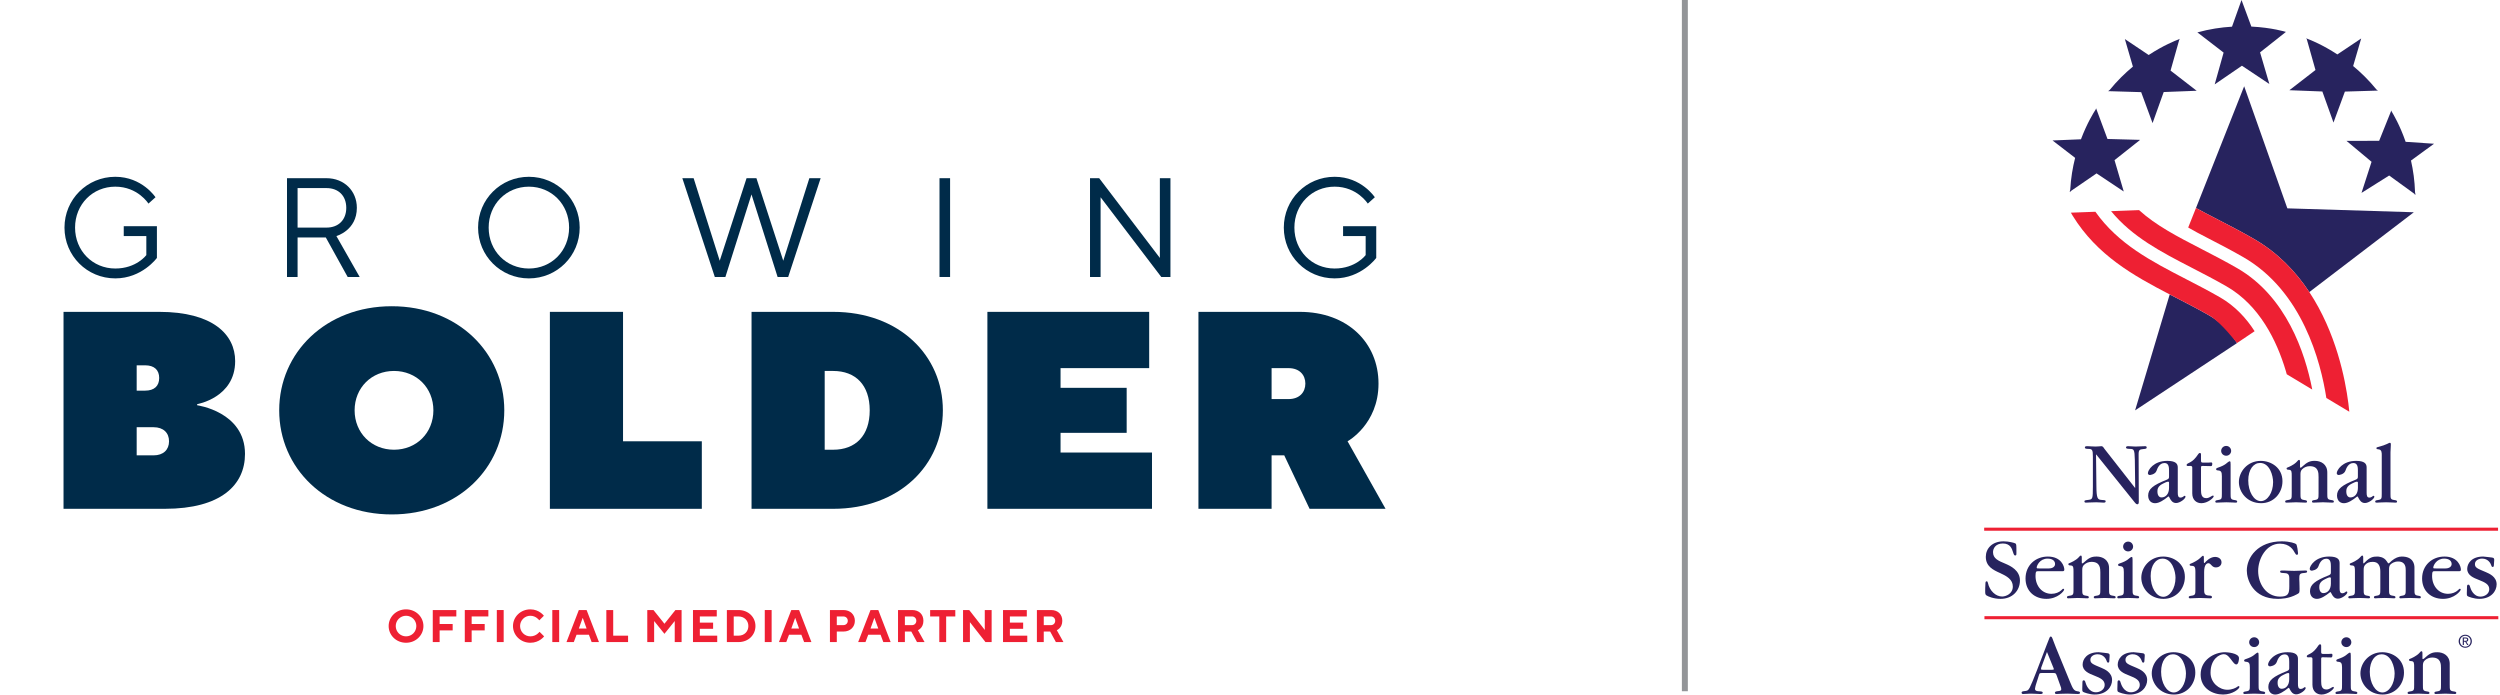 <?xml version="1.0" encoding="utf-8"?>
<!-- Generator: Adobe Illustrator 25.2.1, SVG Export Plug-In . SVG Version: 6.00 Build 0)  -->
<svg version="1.1" id="Layer_1" xmlns="http://www.w3.org/2000/svg" xmlns:xlink="http://www.w3.org/1999/xlink" x="0px" y="0px"
	 width="419.358px" height="116.503px" viewBox="0 0 419.358 116.503" enable-background="new 0 0 419.358 116.503"
	 xml:space="preserve">
<g>
	<g>
		<path fill="#002B49" d="M10.817,38.178c0-4.735,3.788-8.522,8.522-8.522c4.498,0,6.746,3.432,6.746,3.432l-1.184,1.065
			c0,0-1.775-2.841-5.563-2.841s-6.746,2.959-6.746,6.865s2.959,6.865,6.746,6.865c3.551,0,5.208-2.249,5.208-2.249v-3.196h-3.788
			v-1.657h5.563v5.326c0,0-2.485,3.432-6.983,3.432C14.604,46.699,10.817,42.912,10.817,38.178z"/>
		<path fill="#002B49" d="M48.142,29.892h6.628c2.959,0,5.089,2.13,5.089,4.971c0,3.788-3.432,4.734-3.432,4.734l3.906,6.865h-2.012
			l-3.669-6.628h-4.734v6.628h-1.776V29.892z M54.77,38.178c2.012,0,3.314-1.302,3.314-3.314c0-2.012-1.302-3.314-3.314-3.314
			h-4.853v6.628H54.77z"/>
		<path fill="#002B49" d="M80.195,38.178c0-4.735,3.788-8.522,8.522-8.522c4.734,0,8.522,3.788,8.522,8.522
			c0,4.734-3.788,8.522-8.522,8.522C83.982,46.699,80.195,42.912,80.195,38.178z M95.463,38.178c0-3.906-2.959-6.865-6.746-6.865
			s-6.746,2.959-6.746,6.865s2.959,6.865,6.746,6.865S95.463,42.083,95.463,38.178z"/>
		<path fill="#002B49" d="M114.457,29.892h1.894l4.379,13.848l4.498-13.848h1.657l4.498,13.848l4.379-13.848h1.894l-5.445,16.57
			h-1.775l-4.379-13.848l-4.379,13.848h-1.775L114.457,29.892z"/>
		<path fill="#002B49" d="M157.596,29.892h1.775v16.57h-1.775V29.892z"/>
		<path fill="#002B49" d="M182.841,29.892h1.539l10.179,13.375V29.892h1.775v16.57h-1.538l-10.179-13.375v13.375h-1.775V29.892z"/>
		<path fill="#002B49" d="M215.35,38.178c0-4.735,3.788-8.522,8.522-8.522c4.498,0,6.746,3.432,6.746,3.432l-1.183,1.065
			c0,0-1.775-2.841-5.563-2.841c-3.788,0-6.747,2.959-6.747,6.865s2.959,6.865,6.747,6.865c3.551,0,5.208-2.249,5.208-2.249v-3.196
			h-3.788v-1.657h5.563v5.326c0,0-2.485,3.432-6.983,3.432C219.138,46.699,215.35,42.912,215.35,38.178z"/>
	</g>
	<g>
		<path fill="#002B49" d="M10.656,52.312h16.047c8.967,0,12.743,3.776,12.743,8.259c0,6.136-6.372,7.221-6.372,7.221v0.189
			c0,0,8.023,1.085,8.023,8.165c0,5.192-4.012,9.203-13.451,9.203H10.656V52.312z M24.343,65.527c1.558,0,2.36-0.803,2.36-2.124
			c0-1.322-0.802-2.124-2.36-2.124h-1.416v4.248H24.343z M25.759,76.383c1.652,0,2.596-0.944,2.596-2.36
			c0-1.416-0.944-2.36-2.596-2.36h-2.832v4.72H25.759z"/>
		<path fill="#002B49" d="M46.834,68.831c0-9.675,7.788-17.463,18.879-17.463s18.878,7.788,18.878,17.463
			s-7.787,17.462-18.878,17.462S46.834,78.506,46.834,68.831z M72.698,68.831c0-3.776-2.832-6.607-6.607-6.607
			c-3.776,0-6.607,2.832-6.607,6.607c0,3.776,2.832,6.607,6.607,6.607C69.866,75.439,72.698,72.607,72.698,68.831z"/>
		<path fill="#002B49" d="M92.239,52.312h12.271v21.711h13.215V85.35H92.239V52.312z"/>
		<path fill="#002B49" d="M126.066,52.312h13.687c11.091,0,18.406,7.316,18.406,16.519c0,9.203-7.315,16.519-18.406,16.519h-13.687
			V52.312z M139.753,75.439c3.776,0,6.136-2.36,6.136-6.607s-2.36-6.607-6.136-6.607h-1.416v13.215H139.753z"/>
		<path fill="#002B49" d="M165.63,52.312h27.138v9.439H177.9v3.304h11.091v7.551H177.9v3.304h15.339v9.439h-27.61V52.312z"/>
		<path fill="#002B49" d="M201.03,52.312h16.99c8.024,0,13.216,5.192,13.216,12.035c0,6.843-5.192,9.675-5.192,9.675l6.372,11.327
			h-12.743l-4.248-8.967h-2.124v8.967H201.03V52.312z M216.133,66.943c1.887,0,2.832-1.18,2.832-2.596
			c0-1.416-0.944-2.596-2.832-2.596h-2.832v5.192H216.133z"/>
	</g>
</g>
<g>
	<path fill="#27235E" d="M378.067,40.07c-2.158-1.243-4.212-2.302-6.198-3.326c-1.277-0.659-2.443-1.266-3.508-1.848l8.083-20.429
		l7.243,20.482l21.22,0.656l-17.535,13.387C385.106,45.562,382.087,42.385,378.067,40.07z"/>
	<path fill="#27235E" d="M370.648,52.955c1.927,1.109,3.427,2.749,4.598,4.593l-17.099,11.289l5.808-19.447
		c0.366,0.19,0.733,0.379,1.099,0.568C366.889,50.905,368.788,51.884,370.648,52.955z"/>
	<path fill="#27235E" d="M383.452,5.349l-0.067-0.002l0.019-0.006c0,0-2.284-0.713-5.756-0.883L375.999,0l-1.594,4.475
		c-1.805,0.108-3.783,0.393-5.84,0.969l0.072,0.017l4.359,3.361l-1.496,5.332l4.567-3.128l4.605,3.071l-1.561-5.313L383.452,5.349z"
		/>
	<path fill="#27235E" d="M364.096,11.84l1.465-5.188l0.084-0.118c0,0-0.022,0.007-0.056,0.02l0.012-0.043l-0.122,0.083
		c-0.574,0.213-2.586,1.015-5.053,2.632L356.43,6.55l1.349,4.625c-1.308,1.081-2.646,2.38-3.897,3.92l-0.249,0.196l0.087,0.002
		c-0.01,0.013-0.02,0.024-0.03,0.037l0.087-0.035l5.388,0.162l1.912,5.197l1.867-5.213l5.53-0.214L364.096,11.84z"/>
	<path fill="#27235E" d="M358.992,23.461l-5.477-0.151l-1.875-5.054l-0.001-0.046c0,0-0.004,0.006-0.011,0.015l-0.02-0.055
		l-0.065,0.183c-0.329,0.5-1.454,2.301-2.474,5.011l-4.77,0.197l3.791,2.919c-0.408,1.608-0.716,3.401-0.82,5.334l-0.104,0.37
		l0.087-0.06c-0.002,0.038-0.005,0.076-0.006,0.115l0.119-0.192l4.318-2.962l4.561,3.038l-1.549-5.259L358.992,23.461z"/>
	<path fill="#27235E" d="M393.608,23.629l5.478-0.008l2.007-5.002l0.002-0.047c0,0,0.004,0.006,0.011,0.016l0.022-0.055l0.06,0.184
		c0.316,0.509,1.394,2.338,2.341,5.074l4.763,0.321l-3.866,2.818c0.366,1.617,0.626,3.418,0.681,5.354l0.094,0.373l-0.086-0.062
		c0,0.038,0.002,0.076,0.002,0.115l-0.113-0.195l-4.24-3.073l-4.639,2.917l1.687-5.217L393.608,23.629z"/>
	<path fill="#27235E" d="M388.407,11.744l-1.465-5.188l-0.084-0.117c0,0,0.022,0.007,0.056,0.02l-0.012-0.044l0.122,0.083
		c0.574,0.213,2.586,1.016,5.053,2.632l3.997-2.676l-1.35,4.625c1.309,1.082,2.646,2.381,3.897,3.921l0.249,0.196l-0.086,0.002
		c0.01,0.013,0.02,0.024,0.029,0.037l-0.086-0.035l-5.388,0.163l-1.912,5.197l-1.868-5.213l-5.53-0.214L388.407,11.744z"/>
	<path fill="#EE2033" d="M372.414,49.887c-1.931-1.111-3.867-2.109-5.738-3.075c-5.811-2.996-11.356-5.871-15.189-11.292
		l-4.112,0.154c0.098,0.167,0.192,0.338,0.292,0.5c4.096,6.651,10.212,10.068,16.289,13.216c0.366,0.19,0.733,0.379,1.099,0.568
		c1.836,0.947,3.734,1.926,5.594,2.997c1.927,1.109,4.642,4.667,4.595,4.588l2.952-1.984
		C376.815,53.394,374.914,51.327,372.414,49.887z"/>
	<path fill="#EE2033" d="M387.84,65.216c-1.183-6.017-4.319-15.487-12.57-20.237c-2.045-1.177-4.039-2.206-5.968-3.201
		c-4.095-2.112-7.669-3.967-10.489-6.533l-4.69,0.176c3.544,4.329,8.442,6.866,13.556,9.503c1.893,0.977,3.851,1.986,5.824,3.122
		c5.528,3.183,8.413,9.114,9.912,14.12c0.062,0.207,0.118,0.409,0.175,0.613l4.273,2.564C387.855,65.3,387.848,65.259,387.84,65.216
		z"/>
	<path fill="#EE2033" d="M394.056,68.838c-0.035-0.351-0.079-0.75-0.136-1.201c-0.519-4.061-2.058-11.85-6.547-18.645
		c-2.266-3.431-5.285-6.608-9.306-8.923c-2.158-1.243-4.212-2.302-6.198-3.326c-1.277-0.659-2.443-1.266-3.508-1.848
		c-0.006-0.003-0.01-0.006-0.015-0.009l-0.006,0.053l-1.285,3.226c0.885,0.526,2,1.109,3.192,1.724
		c1.951,1.006,3.967,2.046,6.055,3.248c9.908,5.705,12.985,17.532,13.928,23.624l3.848,2.302L394.056,68.838z"/>
	<path fill="#27235E" d="M358.165,81.809l-0.061-4.652c-0.03-1.828-0.196-1.828-0.8-1.858c-0.453-0.015-0.68-0.029-0.68-0.241
		c0-0.212,0.272-0.212,0.378-0.212c0.166,0,1.012,0.061,1.208,0.061c0.227,0,1.36-0.061,1.616-0.061c0.075,0,0.271,0,0.271,0.227
		c0,0.181-0.151,0.226-0.589,0.256c-0.558,0.061-0.785,0.091-0.77,0.921l0.03,7.899c0,0.151,0,0.438-0.227,0.438
		c-0.121,0-0.226-0.015-0.483-0.347l-6.434-8.004l-0.03,0.03l0.06,5.195c0.015,2.19,0.197,2.341,0.876,2.402
		c0.605,0.045,0.68,0.045,0.68,0.242c0,0.211-0.242,0.211-0.362,0.211c-0.181,0-0.755-0.06-1.224-0.06c-0.77,0-1.45,0.06-1.722,0.06
		c-0.046,0-0.257,0-0.257-0.196c0-0.181,0.061-0.197,0.695-0.272c0.665-0.09,0.725-0.151,0.725-2.205v-5.029
		c0-1.163-0.106-1.315-0.786-1.315c-0.317-0.015-0.558-0.015-0.558-0.241c0-0.197,0.196-0.212,0.468-0.212
		c0.166,0,0.846,0.061,1.329,0.061c0.422,0,0.785-0.061,0.981-0.061c0.272,0,0.408,0.317,0.513,0.453l5.12,6.54L358.165,81.809z"/>
	<path fill="#27235E" d="M363.841,78.924c0-0.529-0.045-1.254-0.755-1.254c-0.877,0-1.209,0.921-1.329,1.269
		c-0.242,0.68-1.118,0.74-1.133,0.74c-0.166,0-0.332-0.105-0.332-0.301c0-0.514,0.951-2.07,3.247-2.07
		c1.42,0,1.767,0.483,1.767,1.102v4.214c0,0.468,0.045,0.846,0.468,0.846c0.166,0,0.317-0.061,0.438-0.151
		c0.166-0.136,0.181-0.151,0.257-0.151c0.09,0,0.136,0.091,0.136,0.136c0,0.363-0.922,1.073-1.586,1.073
		c-0.589,0-0.876-0.454-1.057-0.816c-0.136-0.286-0.166-0.286-0.211-0.286c-0.03,0-0.106,0.06-0.106,0.06
		c-0.634,0.513-1.45,1.072-2.129,1.072c-1.103,0-1.178-1.042-1.178-1.269c0-1.102,0.801-1.751,3.126-2.673
		c0.363-0.151,0.377-0.272,0.377-0.544V78.924z M363.841,80.963c0-0.152-0.09-0.166-0.166-0.166c-0.212,0-0.589,0.197-0.831,0.318
		c-0.951,0.453-0.951,1.027-0.951,1.329c0,0.725,0.347,0.997,0.68,0.997c0.679,0,1.268-0.544,1.268-1.601V80.963z"/>
	<path fill="#27235E" d="M369.204,82.186c0,0.68,0.09,1.374,0.876,1.374c0.226,0,0.438-0.045,0.966-0.377
		c0.046-0.03,0.121-0.06,0.166-0.06c0.076,0,0.121,0.075,0.121,0.136c0,0.226-0.967,1.148-2.069,1.148
		c-0.786,0-1.526-0.514-1.526-1.646v-4.334c0-0.197-0.121-0.286-0.347-0.272c-0.121,0-0.227,0.015-0.347,0.015
		c-0.076,0-0.257,0-0.257-0.166c0-0.151,0.166-0.242,0.227-0.272l0.407-0.211c0.363-0.181,0.831-0.589,1.329-1.359
		c0.061-0.075,0.151-0.181,0.257-0.181c0.045,0,0.197,0,0.197,0.242v1.028c0,0.287,0.06,0.347,0.377,0.347h0.861
		c0.211,0,0.317-0.03,0.453-0.03c0.121,0,0.227,0.03,0.197,0.302c-0.031,0.272-0.076,0.317-0.272,0.317
		c-0.257,0-0.605-0.03-1.329-0.03c-0.257,0-0.286,0.03-0.286,0.347V82.186z"/>
	<path fill="#27235E" d="M372.705,79.921c0-0.77-0.136-0.981-0.68-1.012c-0.045,0-0.287-0.015-0.287-0.197
		c0-0.105,0.06-0.181,0.241-0.241c0.725-0.242,1.072-0.438,1.329-0.619c0.106-0.076,0.574-0.483,0.695-0.483
		c0.166,0,0.166,0.196,0.166,0.528v4.879c0,0.83,0,1.012,0.649,1.102c0.377,0.045,0.453,0.121,0.453,0.256
		c0,0.181-0.151,0.181-0.257,0.181c-0.227,0-0.877-0.06-1.571-0.06c-0.634,0-1.329,0.06-1.586,0.06c-0.106,0-0.256,0-0.256-0.196
		c0-0.136,0.12-0.197,0.453-0.242c0.649-0.09,0.649-0.257,0.649-1.087V79.921z M373.43,76.447c-0.483,0-0.845-0.378-0.845-0.816
		c0-0.423,0.347-0.831,0.845-0.831c0.469,0,0.831,0.377,0.831,0.846C374.26,76.039,373.928,76.447,373.43,76.447z"/>
	<path fill="#27235E" d="M379.289,84.406c-2.341,0-3.73-1.843-3.73-3.549c0-1.722,1.419-3.549,3.67-3.549
		c1.722,0,3.639,1.133,3.639,3.413C382.868,82.73,381.388,84.406,379.289,84.406z M379.244,84.059c1.102,0,2.054-1.404,2.054-3.186
		c0-1.042-0.544-3.217-2.189-3.217c-1.088,0-1.979,1.087-1.979,2.93C377.129,82.458,378.051,84.059,379.244,84.059z"/>
	<path fill="#27235E" d="M388.923,80.041c0-0.709,0-1.843-1.48-1.843c-0.453,0-0.921,0.166-1.269,0.513
		c-0.226,0.227-0.286,0.484-0.286,0.846v3.202c0,0.846,0,1.027,0.649,1.118c0.377,0.045,0.453,0.121,0.453,0.256
		c0,0.181-0.151,0.181-0.257,0.181c-0.227,0-1.299-0.06-1.586-0.06c-0.227,0-1.313,0.06-1.555,0.06c-0.121,0-0.272,0-0.272-0.196
		c0-0.136,0.12-0.197,0.453-0.242c0.649-0.09,0.649-0.257,0.649-1.102v-2.9c0-0.709,0-1.042-0.453-1.072
		c-0.242-0.016-0.408-0.016-0.408-0.212c0-0.091,0.046-0.151,0.212-0.196c0.106-0.03,1.072-0.438,1.54-0.982
		c0.106-0.121,0.227-0.271,0.333-0.271c0.136,0,0.166,0.135,0.166,0.271v0.74c0,0.257,0,0.302,0.061,0.302
		c0.09,0,0.166-0.046,0.211-0.091c0.922-0.86,1.374-1.057,2.22-1.057c0.996,0,2.084,0.544,2.084,1.948v3.504
		c0,0.846,0,1.027,0.65,1.118c0.377,0.045,0.453,0.121,0.453,0.256c0,0.181-0.151,0.181-0.256,0.181c-0.227,0-1.329-0.06-1.571-0.06
		c-0.226,0-1.329,0.06-1.585,0.06c-0.106,0-0.257,0-0.257-0.196c0-0.136,0.106-0.197,0.453-0.242
		c0.649-0.09,0.649-0.257,0.649-1.102V80.041z"/>
	<path fill="#27235E" d="M395.522,78.924c0-0.529-0.045-1.254-0.756-1.254c-0.875,0-1.208,0.921-1.329,1.269
		c-0.241,0.68-1.118,0.74-1.133,0.74c-0.166,0-0.332-0.105-0.332-0.301c0-0.514,0.952-2.07,3.247-2.07
		c1.42,0,1.767,0.483,1.767,1.102v4.214c0,0.468,0.046,0.846,0.468,0.846c0.166,0,0.317-0.061,0.437-0.151
		c0.166-0.136,0.181-0.151,0.257-0.151c0.09,0,0.136,0.091,0.136,0.136c0,0.363-0.922,1.073-1.585,1.073
		c-0.59,0-0.877-0.454-1.058-0.816c-0.136-0.286-0.166-0.286-0.211-0.286c-0.03,0-0.106,0.06-0.106,0.06
		c-0.634,0.513-1.45,1.072-2.129,1.072c-1.103,0-1.179-1.042-1.179-1.269c0-1.102,0.801-1.751,3.127-2.673
		c0.362-0.151,0.377-0.272,0.377-0.544V78.924z M395.522,80.963c0-0.152-0.091-0.166-0.166-0.166c-0.211,0-0.59,0.197-0.831,0.318
		c-0.951,0.453-0.951,1.027-0.951,1.329c0,0.725,0.348,0.997,0.68,0.997c0.679,0,1.269-0.544,1.269-1.601V80.963z"/>
	<path fill="#27235E" d="M399.525,76.387c0-0.453,0-0.966-0.544-1.012c-0.271-0.03-0.347-0.03-0.347-0.197
		c0-0.136,0.045-0.151,0.483-0.256c0.392-0.091,1.027-0.317,1.299-0.453c0.362-0.181,0.393-0.196,0.468-0.196
		c0.166,0,0.166,0.166,0.166,0.317c0,0.197-0.061,1.133-0.061,1.299v6.887c0,0.846,0,1.012,0.649,1.102
		c0.378,0.045,0.453,0.121,0.453,0.256c0,0.181-0.151,0.181-0.256,0.181c-0.408,0-0.71-0.06-1.586-0.06
		c-0.997,0-1.179,0.06-1.496,0.06c-0.181,0-0.332,0-0.332-0.196c0-0.136,0.121-0.197,0.453-0.242
		c0.649-0.09,0.649-0.257,0.649-1.087V76.387z"/>
	<path fill="#27235E" d="M335.585,100.455c-1.178,0-2.13-0.409-2.402-0.604c-0.166-0.121-0.181-0.333-0.181-0.71
		c0-0.061,0-0.816,0.046-1.36c0-0.06,0.015-0.271,0.196-0.271c0.136,0,0.182,0.121,0.211,0.257c0.287,1.344,1.314,2.296,2.386,2.296
		c0.635,0,1.797-0.453,1.797-1.677c0-1.178-1.027-1.752-2.114-2.25c-1.223-0.544-2.417-1.133-2.417-2.734
		c0-1.389,1.057-2.597,2.975-2.597c0.876,0,1.767,0.241,1.979,0.347c0.181,0.106,0.181,0.242,0.181,1.571
		c0,0.332,0,0.453-0.211,0.453c-0.151,0-0.211-0.091-0.362-0.559c-0.181-0.589-0.453-1.45-1.706-1.45
		c-1.239,0-1.646,0.861-1.646,1.45c0,1.072,0.875,1.45,2.084,1.948c0.846,0.362,2.432,1.102,2.432,2.81
		C338.832,99.05,337.594,100.455,335.585,100.455z"/>
	<path fill="#27235E" d="M341.838,95.819c-0.257,0-0.393,0.014-0.393,0.8c0,1.692,1.118,2.99,2.673,2.99
		c0.68,0,1.299-0.256,1.661-0.604c0.227-0.227,0.242-0.242,0.333-0.242c0.105,0,0.136,0.091,0.136,0.136
		c0,0.227-1.057,1.556-2.975,1.556c-1.994,0-3.504-1.314-3.504-3.414c0-2.235,1.692-3.684,3.745-3.684
		c2.28,0,2.764,1.676,2.764,2.19c0,0.272-0.166,0.272-0.408,0.272H341.838z M343.696,95.35c0.649,0,1.027-0.332,1.027-0.724
		c0-0.891-1.027-0.921-1.253-0.921c-1.359,0-1.828,1.239-1.828,1.48c0,0.166,0.061,0.166,0.408,0.166H343.696z"/>
	<path fill="#27235E" d="M352.319,96.09c0-0.71,0-1.843-1.48-1.843c-0.453,0-0.922,0.166-1.269,0.514
		c-0.227,0.226-0.287,0.483-0.287,0.846v3.202c0,0.846,0,1.027,0.649,1.118c0.378,0.046,0.453,0.12,0.453,0.257
		c0,0.181-0.151,0.181-0.257,0.181c-0.226,0-1.299-0.06-1.585-0.06c-0.227,0-1.314,0.06-1.556,0.06c-0.121,0-0.272,0-0.272-0.196
		c0-0.136,0.121-0.196,0.453-0.242c0.649-0.091,0.649-0.257,0.649-1.102v-2.9c0-0.71,0-1.043-0.453-1.072
		c-0.242-0.015-0.408-0.015-0.408-0.212c0-0.09,0.045-0.151,0.211-0.196c0.106-0.03,1.073-0.438,1.541-0.981
		c0.106-0.121,0.227-0.272,0.333-0.272c0.136,0,0.166,0.136,0.166,0.272v0.74c0,0.257,0,0.302,0.061,0.302
		c0.09,0,0.166-0.045,0.211-0.091c0.922-0.86,1.374-1.057,2.22-1.057c0.997,0,2.084,0.543,2.084,1.948v3.504
		c0,0.846,0,1.027,0.649,1.118c0.377,0.046,0.453,0.12,0.453,0.257c0,0.181-0.152,0.181-0.257,0.181c-0.227,0-1.329-0.06-1.57-0.06
		c-0.227,0-1.329,0.06-1.586,0.06c-0.106,0-0.257,0-0.257-0.196c0-0.136,0.106-0.196,0.453-0.242c0.65-0.091,0.65-0.257,0.65-1.102
		V96.09z"/>
	<path fill="#27235E" d="M356.26,95.969c0-0.77-0.136-0.982-0.68-1.012c-0.046,0-0.287-0.015-0.287-0.196
		c0-0.106,0.06-0.182,0.242-0.242c0.725-0.242,1.072-0.438,1.329-0.62c0.106-0.075,0.574-0.483,0.695-0.483
		c0.166,0,0.166,0.196,0.166,0.528v4.878c0,0.83,0,1.012,0.65,1.102c0.377,0.046,0.453,0.12,0.453,0.257
		c0,0.181-0.151,0.181-0.257,0.181c-0.227,0-0.876-0.06-1.571-0.06c-0.635,0-1.329,0.06-1.586,0.06c-0.105,0-0.257,0-0.257-0.196
		c0-0.136,0.121-0.196,0.453-0.242c0.649-0.091,0.649-0.257,0.649-1.088V95.969z M356.984,92.496c-0.483,0-0.846-0.377-0.846-0.816
		c0-0.422,0.347-0.83,0.846-0.83c0.468,0,0.83,0.377,0.83,0.846C357.815,92.088,357.483,92.496,356.984,92.496z"/>
	<path fill="#27235E" d="M362.919,100.455c-2.341,0-3.73-1.842-3.73-3.549c0-1.722,1.42-3.549,3.67-3.549
		c1.722,0,3.64,1.133,3.64,3.414C366.498,98.778,365.018,100.455,362.919,100.455z M362.874,100.108
		c1.102,0,2.054-1.405,2.054-3.187c0-1.042-0.544-3.217-2.19-3.217c-1.088,0-1.979,1.087-1.979,2.93
		C360.759,98.507,361.68,100.108,362.874,100.108z"/>
	<path fill="#27235E" d="M369.684,94.233c0,0.091,0,0.211,0.091,0.211c0.045,0,0.121-0.09,0.136-0.12
		c0.03-0.046,0.77-0.906,1.646-0.906c0.543,0,1.087,0.302,1.087,0.906c0,0.619-0.544,0.86-0.921,0.86
		c-0.332,0-0.543-0.121-0.785-0.392c-0.257-0.287-0.378-0.317-0.469-0.317c-0.302,0-0.74,0.226-0.74,1.48v2.87
		c0,0.619,0,1.027,0.77,1.072c0.333,0.015,0.544,0.03,0.544,0.257c0,0.211-0.196,0.211-0.317,0.211c-0.257,0-1.48-0.06-1.752-0.06
		c-0.227,0-1.329,0.06-1.571,0.06c-0.106,0-0.257,0-0.257-0.196c0-0.136,0.105-0.196,0.453-0.242
		c0.665-0.091,0.665-0.257,0.665-1.102v-2.915c0-0.951-0.197-0.981-0.771-1.011c-0.046,0-0.196,0-0.196-0.166
		c0-0.106,0.061-0.166,0.242-0.211c0.348-0.121,1.209-0.59,1.526-0.922c0.03-0.03,0.378-0.377,0.453-0.377
		c0.151,0,0.166,0.121,0.166,0.256V94.233z"/>
	<path fill="#27235E" d="M384.015,97.027c0-0.756-0.287-0.891-0.951-0.906c-0.468-0.015-0.589-0.075-0.589-0.226
		c0-0.197,0.076-0.197,0.68-0.197c0.256,0,0.681,0.061,1.691,0.061c0.242,0,1.691-0.061,1.918-0.061c0.061,0,0.242,0,0.242,0.181
		c0,0.166-0.151,0.212-0.559,0.242c-0.725,0.045-0.756,0.287-0.756,0.937v0.151c0,0.151,0.045,0.665,0.045,1.525
		c0,0.68,0,0.725-0.438,0.952c-1.375,0.77-2.809,0.77-3.202,0.77c-4.228,0-5.21-3.278-5.21-4.742c0-2.22,1.857-4.908,5.875-4.908
		c1.404,0,2.296,0.362,2.401,0.468c0.182,0.182,0.317,1.39,0.317,1.525c0,0.197-0.09,0.273-0.181,0.273
		c-0.136,0-0.256-0.136-0.362-0.348c-0.242-0.453-0.831-1.526-2.492-1.526c-2.326,0-3.655,2.537-3.655,4.576
		c0,2.205,1.39,4.305,3.655,4.305c1.39,0,1.57-0.484,1.57-1.737V97.027z"/>
	<path fill="#27235E" d="M390.99,94.972c0-0.529-0.045-1.253-0.755-1.253c-0.876,0-1.209,0.921-1.329,1.268
		c-0.242,0.679-1.117,0.74-1.133,0.74c-0.166,0-0.333-0.106-0.333-0.302c0-0.514,0.952-2.069,3.247-2.069
		c1.42,0,1.766,0.484,1.766,1.102v4.213c0,0.469,0.046,0.846,0.469,0.846c0.166,0,0.317-0.06,0.438-0.151
		c0.166-0.136,0.181-0.151,0.257-0.151c0.09,0,0.135,0.09,0.135,0.136c0,0.362-0.921,1.072-1.585,1.072
		c-0.589,0-0.876-0.453-1.057-0.816c-0.136-0.286-0.166-0.286-0.211-0.286c-0.03,0-0.106,0.06-0.106,0.06
		c-0.634,0.513-1.45,1.072-2.129,1.072c-1.103,0-1.178-1.042-1.178-1.269c0-1.102,0.801-1.752,3.127-2.674
		c0.362-0.151,0.377-0.271,0.377-0.543V94.972z M390.99,97.011c0-0.151-0.09-0.166-0.166-0.166c-0.212,0-0.589,0.196-0.831,0.318
		c-0.951,0.453-0.951,1.027-0.951,1.329c0,0.725,0.347,0.997,0.679,0.997c0.68,0,1.268-0.544,1.268-1.601V97.011z"/>
	<path fill="#27235E" d="M403.542,95.652c0-0.438,0-1.465-1.269-1.465c-0.679,0-1.117,0.332-1.299,0.513
		c-0.211,0.226-0.226,0.544-0.226,0.861v3.247c0,0.846,0,1.027,0.62,1.118c0.377,0.046,0.453,0.12,0.453,0.257
		c0,0.181-0.151,0.181-0.257,0.181c-0.242,0-0.725-0.06-1.541-0.06c-0.831,0-1.314,0.06-1.556,0.06c-0.12,0-0.257,0-0.257-0.196
		c0-0.136,0.106-0.196,0.453-0.242c0.619-0.091,0.619-0.257,0.619-1.118v-2.945c0-0.77-0.211-1.616-1.253-1.616
		c-0.679,0-1.012,0.197-1.299,0.514c-0.196,0.211-0.242,0.483-0.242,0.846v3.202c0,0.846,0,1.027,0.619,1.118
		c0.377,0.046,0.453,0.12,0.453,0.257c0,0.181-0.151,0.181-0.287,0.181c-0.197,0-0.755-0.06-1.525-0.06
		c-0.696,0-1.315,0.06-1.556,0.06c-0.121,0-0.287,0-0.287-0.196c0-0.136,0.136-0.196,0.468-0.242c0.65-0.091,0.65-0.257,0.65-1.102
		v-2.9c0-0.71,0-1.043-0.453-1.072c-0.242-0.015-0.422-0.015-0.422-0.212c0-0.09,0.06-0.151,0.226-0.196
		c0.106-0.03,1.072-0.438,1.541-0.981c0.105-0.121,0.227-0.272,0.333-0.272c0.135,0,0.166,0.136,0.166,0.272v0.74
		c0,0.257,0,0.302,0.06,0.302c0.046,0,0.121-0.076,0.212-0.166c0.846-0.891,1.389-0.982,2.069-0.982
		c0.181,0,1.117,0.015,1.601,0.785c0.211,0.332,0.242,0.362,0.302,0.362c0.106,0,0.453-0.377,0.528-0.438
		c0.604-0.498,1.164-0.71,1.692-0.71c1.963,0,2.129,1.344,2.129,1.842v3.61c0,0.846,0,1.027,0.62,1.118
		c0.377,0.046,0.453,0.12,0.453,0.257c0,0.181-0.151,0.181-0.257,0.181c-0.227,0-0.755-0.06-1.541-0.06
		c-0.86,0-1.314,0.06-1.555,0.06c-0.106,0-0.257,0-0.257-0.196c0-0.136,0.121-0.196,0.453-0.242c0.62-0.091,0.62-0.257,0.62-1.118
		V95.652z"/>
	<path fill="#27235E" d="M408.36,95.819c-0.257,0-0.393,0.014-0.393,0.8c0,1.692,1.118,2.99,2.673,2.99
		c0.68,0,1.3-0.256,1.661-0.604c0.227-0.227,0.242-0.242,0.332-0.242c0.105,0,0.136,0.091,0.136,0.136
		c0,0.227-1.057,1.556-2.975,1.556c-1.994,0-3.503-1.314-3.503-3.414c0-2.235,1.69-3.684,3.746-3.684c2.28,0,2.763,1.676,2.763,2.19
		c0,0.272-0.166,0.272-0.408,0.272H408.36z M410.218,95.35c0.649,0,1.027-0.332,1.027-0.724c0-0.891-1.027-0.921-1.253-0.921
		c-1.359,0-1.828,1.239-1.828,1.48c0,0.166,0.061,0.166,0.408,0.166H410.218z"/>
	<path fill="#27235E" d="M413.827,98.34c0-0.045,0.015-0.272,0.211-0.272c0.166,0,0.242,0.136,0.317,0.423
		c0.075,0.272,0.514,1.586,1.737,1.586c0.679,0,1.465-0.453,1.465-1.239c0-0.8-0.695-1.147-1.737-1.556
		c-0.891-0.347-1.963-0.77-1.963-1.857c0-0.861,0.68-2.069,2.688-2.069c0.226,0,1.344,0.166,1.464,0.166
		c0.378,0.045,0.378,0.211,0.378,0.453l-0.061,0.89c0,0.06-0.03,0.242-0.182,0.242c-0.105,0-0.181-0.03-0.271-0.318
		c-0.091-0.287-0.499-1.087-1.511-1.087c-0.649,0-1.209,0.362-1.209,0.907c0,0.603,0.333,0.739,1.858,1.374
		c0.513,0.227,1.782,0.74,1.782,2.039c0,1.133-0.921,2.432-2.915,2.432c-0.906,0-1.842-0.378-1.902-0.423
		c-0.182-0.091-0.182-0.211-0.182-0.574L413.827,98.34z"/>
	<path fill="#27235E" d="M342.58,112.894c-0.453,0-0.453,0-0.574,0.393l-0.514,1.616c0,0.045-0.136,0.453-0.136,0.634
		c0,0.378,0.377,0.408,0.725,0.423c0.393,0.016,0.574,0.061,0.574,0.242c0,0.211-0.181,0.211-0.529,0.211
		c-0.151,0-1.042-0.061-1.481-0.061c-0.166,0-1.057,0.061-1.253,0.061c-0.091,0-0.287,0-0.287-0.227
		c0-0.196,0.211-0.226,0.453-0.257c0.498-0.045,0.634-0.06,0.921-0.589c0.483-0.937,1.812-4.47,2.809-7.083
		c0.558-1.465,0.558-1.48,0.709-1.48c0.166,0,0.212,0.105,0.438,0.725c0.151,0.423,0.317,0.846,0.438,1.133l2.356,5.739
		c0.483,1.163,0.634,1.495,1.254,1.586c0.256,0.03,0.423,0.061,0.423,0.257c0,0.196-0.257,0.196-0.347,0.196
		c-0.257,0-1.51-0.061-1.767-0.061c-0.922,0-1.706,0.061-1.752,0.061c-0.151,0-0.348,0-0.348-0.211c0-0.197,0.242-0.242,0.544-0.272
		c0.393-0.03,0.529-0.106,0.529-0.332c0-0.151-0.075-0.378-0.106-0.438l-0.649-1.813c-0.166-0.453-0.212-0.453-0.619-0.453H342.58z
		 M344.165,112.35c0.348,0,0.348-0.061,0.348-0.106c0-0.075-0.046-0.196-0.09-0.286l-1.057-2.598l-0.937,2.552
		c-0.015,0.03-0.06,0.181-0.06,0.287c0,0.151,0.09,0.151,0.362,0.151H344.165z"/>
	<path fill="#27235E" d="M349.316,114.389c0-0.046,0.015-0.273,0.212-0.273c0.166,0,0.242,0.136,0.317,0.423
		c0.076,0.272,0.514,1.586,1.737,1.586c0.68,0,1.465-0.453,1.465-1.238c0-0.801-0.694-1.148-1.737-1.556
		c-0.891-0.348-1.963-0.77-1.963-1.858c0-0.86,0.68-2.069,2.688-2.069c0.227,0,1.344,0.166,1.465,0.166
		c0.378,0.046,0.378,0.212,0.378,0.453l-0.06,0.89c0,0.061-0.03,0.242-0.181,0.242c-0.106,0-0.181-0.03-0.272-0.317
		c-0.09-0.287-0.498-1.087-1.51-1.087c-0.649,0-1.208,0.362-1.208,0.906c0,0.604,0.332,0.74,1.857,1.374
		c0.514,0.226,1.782,0.74,1.782,2.039c0,1.133-0.922,2.432-2.915,2.432c-0.906,0-1.842-0.377-1.903-0.423
		c-0.181-0.091-0.181-0.211-0.181-0.574L349.316,114.389z"/>
	<path fill="#27235E" d="M355.204,114.389c0-0.046,0.015-0.273,0.211-0.273c0.166,0,0.242,0.136,0.317,0.423
		c0.076,0.272,0.514,1.586,1.737,1.586c0.679,0,1.465-0.453,1.465-1.238c0-0.801-0.695-1.148-1.737-1.556
		c-0.891-0.348-1.964-0.77-1.964-1.858c0-0.86,0.68-2.069,2.689-2.069c0.226,0,1.344,0.166,1.465,0.166
		c0.378,0.046,0.378,0.212,0.378,0.453l-0.061,0.89c0,0.061-0.03,0.242-0.182,0.242c-0.105,0-0.181-0.03-0.272-0.317
		c-0.091-0.287-0.498-1.087-1.51-1.087c-0.649,0-1.209,0.362-1.209,0.906c0,0.604,0.333,0.74,1.858,1.374
		c0.513,0.226,1.782,0.74,1.782,2.039c0,1.133-0.922,2.432-2.915,2.432c-0.907,0-1.843-0.377-1.903-0.423
		c-0.182-0.091-0.182-0.211-0.182-0.574L355.204,114.389z"/>
	<path fill="#27235E" d="M364.671,116.503c-2.341,0-3.73-1.843-3.73-3.549c0-1.722,1.419-3.549,3.669-3.549
		c1.722,0,3.64,1.133,3.64,3.413C368.25,114.827,366.77,116.503,364.671,116.503z M364.626,116.156c1.103,0,2.054-1.404,2.054-3.187
		c0-1.042-0.543-3.217-2.19-3.217c-1.087,0-1.979,1.087-1.979,2.93C362.511,114.555,363.432,116.156,364.626,116.156z"/>
	<path fill="#27235E" d="M373.642,115.703c0.74,0,1.42-0.302,1.706-0.543c0.03-0.016,0.106-0.076,0.166-0.076
		c0.06,0,0.136,0.06,0.136,0.151c0,0.302-1.133,1.268-2.749,1.268c-1.721,0-3.76-1.012-3.76-3.353c0-2.432,2.236-3.745,4.108-3.745
		c0.242,0,2.326,0.121,2.326,0.997c0,0.212-0.075,1.057-0.453,1.057c-0.257,0-0.438-0.242-0.937-0.907
		c-0.468-0.619-0.755-0.815-1.178-0.815c-0.665,0-2.205,0.756-2.205,3.111C370.802,114.495,372.222,115.703,373.642,115.703z"/>
	<path fill="#27235E" d="M377.401,112.018c0-0.77-0.136-0.982-0.679-1.012c-0.045,0-0.287-0.015-0.287-0.196
		c0-0.106,0.06-0.181,0.242-0.242c0.725-0.242,1.072-0.438,1.329-0.62c0.105-0.075,0.574-0.483,0.694-0.483
		c0.166,0,0.166,0.197,0.166,0.529v4.879c0,0.83,0,1.012,0.649,1.103c0.377,0.045,0.453,0.12,0.453,0.256
		c0,0.181-0.151,0.181-0.257,0.181c-0.227,0-0.876-0.061-1.571-0.061c-0.634,0-1.329,0.061-1.586,0.061
		c-0.106,0-0.257,0-0.257-0.196c0-0.136,0.121-0.197,0.453-0.242c0.649-0.091,0.649-0.257,0.649-1.088V112.018z M378.127,108.544
		c-0.484,0-0.846-0.378-0.846-0.816c0-0.423,0.347-0.831,0.846-0.831c0.468,0,0.83,0.378,0.83,0.846
		C378.957,108.136,378.625,108.544,378.127,108.544z"/>
	<path fill="#27235E" d="M384,111.021c0-0.529-0.045-1.254-0.755-1.254c-0.876,0-1.209,0.922-1.329,1.269
		c-0.242,0.68-1.117,0.74-1.133,0.74c-0.167,0-0.333-0.105-0.333-0.302c0-0.513,0.952-2.069,3.248-2.069
		c1.419,0,1.767,0.484,1.767,1.103v4.214c0,0.468,0.045,0.846,0.468,0.846c0.166,0,0.317-0.06,0.438-0.151
		c0.166-0.135,0.181-0.151,0.257-0.151c0.091,0,0.136,0.091,0.136,0.136c0,0.362-0.921,1.072-1.585,1.072
		c-0.59,0-0.876-0.453-1.058-0.815c-0.136-0.288-0.166-0.288-0.211-0.288c-0.03,0-0.106,0.061-0.106,0.061
		c-0.634,0.513-1.45,1.072-2.129,1.072c-1.103,0-1.178-1.042-1.178-1.268c0-1.103,0.801-1.752,3.127-2.673
		c0.362-0.151,0.377-0.272,0.377-0.543V111.021z M384,113.06c0-0.151-0.09-0.166-0.166-0.166c-0.211,0-0.589,0.197-0.831,0.318
		c-0.951,0.453-0.951,1.026-0.951,1.329c0,0.725,0.347,0.996,0.679,0.996c0.68,0,1.269-0.543,1.269-1.6V113.06z"/>
	<path fill="#27235E" d="M389.362,114.283c0,0.68,0.091,1.375,0.877,1.375c0.226,0,0.438-0.045,0.966-0.377
		c0.045-0.03,0.121-0.061,0.166-0.061c0.075,0,0.121,0.076,0.121,0.136c0,0.226-0.966,1.148-2.069,1.148
		c-0.786,0-1.526-0.514-1.526-1.646v-4.335c0-0.196-0.12-0.287-0.347-0.272c-0.121,0-0.227,0.015-0.347,0.015
		c-0.076,0-0.257,0-0.257-0.166c0-0.151,0.166-0.242,0.227-0.271l0.407-0.212c0.363-0.181,0.831-0.589,1.329-1.359
		c0.06-0.075,0.151-0.181,0.257-0.181c0.045,0,0.196,0,0.196,0.242v1.027c0,0.287,0.062,0.348,0.378,0.348h0.861
		c0.211,0,0.318-0.03,0.453-0.03c0.121,0,0.227,0.03,0.197,0.302c-0.031,0.271-0.076,0.317-0.272,0.317
		c-0.256,0-0.604-0.03-1.328-0.03c-0.258,0-0.288,0.03-0.288,0.348V114.283z"/>
	<path fill="#27235E" d="M392.864,112.018c0-0.77-0.136-0.982-0.68-1.012c-0.045,0-0.287-0.015-0.287-0.196
		c0-0.106,0.06-0.181,0.242-0.242c0.725-0.242,1.072-0.438,1.329-0.62c0.106-0.075,0.574-0.483,0.694-0.483
		c0.166,0,0.166,0.197,0.166,0.529v4.879c0,0.83,0,1.012,0.649,1.103c0.378,0.045,0.453,0.12,0.453,0.256
		c0,0.181-0.151,0.181-0.256,0.181c-0.227,0-0.876-0.061-1.571-0.061c-0.634,0-1.329,0.061-1.586,0.061
		c-0.106,0-0.257,0-0.257-0.196c0-0.136,0.121-0.197,0.453-0.242c0.649-0.091,0.649-0.257,0.649-1.088V112.018z M393.589,108.544
		c-0.483,0-0.846-0.378-0.846-0.816c0-0.423,0.348-0.831,0.846-0.831c0.468,0,0.831,0.378,0.831,0.846
		C394.42,108.136,394.087,108.544,393.589,108.544z"/>
	<path fill="#27235E" d="M399.674,116.503c-2.341,0-3.73-1.843-3.73-3.549c0-1.722,1.42-3.549,3.669-3.549
		c1.722,0,3.64,1.133,3.64,3.413C403.254,114.827,401.773,116.503,399.674,116.503z M399.629,116.156
		c1.102,0,2.053-1.404,2.053-3.187c0-1.042-0.543-3.217-2.189-3.217c-1.087,0-1.978,1.087-1.978,2.93
		C397.515,114.555,398.436,116.156,399.629,116.156z"/>
	<path fill="#27235E" d="M409.461,112.139c0-0.71,0-1.843-1.48-1.843c-0.453,0-0.922,0.166-1.269,0.514
		c-0.227,0.227-0.287,0.483-0.287,0.846v3.202c0,0.846,0,1.027,0.649,1.118c0.378,0.045,0.453,0.12,0.453,0.256
		c0,0.181-0.151,0.181-0.257,0.181c-0.227,0-1.299-0.061-1.586-0.061c-0.226,0-1.313,0.061-1.555,0.061
		c-0.121,0-0.273,0-0.273-0.196c0-0.136,0.121-0.197,0.454-0.242c0.649-0.091,0.649-0.257,0.649-1.103v-2.9
		c0-0.71,0-1.042-0.452-1.072c-0.242-0.015-0.408-0.015-0.408-0.211c0-0.09,0.045-0.151,0.211-0.196
		c0.105-0.03,1.072-0.438,1.54-0.981c0.106-0.121,0.227-0.273,0.333-0.273c0.135,0,0.166,0.136,0.166,0.273v0.739
		c0,0.257,0,0.302,0.06,0.302c0.091,0,0.166-0.045,0.211-0.09c0.922-0.861,1.375-1.057,2.22-1.057c0.997,0,2.084,0.543,2.084,1.948
		v3.504c0,0.846,0,1.027,0.65,1.118c0.377,0.045,0.453,0.12,0.453,0.256c0,0.181-0.151,0.181-0.257,0.181
		c-0.226,0-1.329-0.061-1.57-0.061c-0.227,0-1.329,0.061-1.586,0.061c-0.106,0-0.257,0-0.257-0.196c0-0.136,0.106-0.197,0.454-0.242
		c0.649-0.091,0.649-0.257,0.649-1.103V112.139z"/>
	<polygon fill="#EE2033" points="332.832,89.028 332.832,88.511 419.03,88.511 419.03,89.028 332.832,89.028 	"/>
	<polygon fill="#EE2033" points="332.877,103.873 332.877,103.357 419.075,103.357 419.075,103.873 332.877,103.873 	"/>
	<path fill="#27235E" d="M412.643,107.563c0-0.518,0.391-0.91,0.892-0.91c0.495,0,0.886,0.391,0.886,0.91
		c0,0.527-0.391,0.915-0.886,0.915C413.033,108.478,412.643,108.09,412.643,107.563z M413.535,108.66
		c0.596,0,1.106-0.463,1.106-1.098c0-0.628-0.51-1.092-1.106-1.092c-0.603,0-1.113,0.464-1.113,1.092
		C412.422,108.198,412.932,108.66,413.535,108.66z M413.303,107.649h0.22l0.333,0.548h0.214l-0.359-0.557
		c0.185-0.023,0.327-0.122,0.327-0.347c0-0.249-0.147-0.359-0.446-0.359h-0.481v1.263h0.191V107.649z M413.303,107.488v-0.391h0.26
		c0.133,0,0.275,0.029,0.275,0.185c0,0.195-0.145,0.206-0.307,0.206H413.303z"/>
</g>
<line fill="none" stroke="#939598" stroke-miterlimit="10" x1="282.624" y1="0" x2="282.624" y2="115.949"/>
<g>
	<path fill="#EE2033" d="M68.11,102.215c1.65,0,2.917,1.266,2.917,2.801s-1.267,2.802-2.917,2.802c-1.65,0-2.917-1.267-2.917-2.802
		S66.46,102.215,68.11,102.215z M68.11,106.744c0.959,0,1.727-0.768,1.727-1.728c0-0.959-0.768-1.727-1.727-1.727
		c-0.959,0-1.727,0.768-1.727,1.727C66.384,105.976,67.151,106.744,68.11,106.744z"/>
	<path fill="#EE2033" d="M72.593,102.33h3.953v1.075h-2.801v1.267h2.187v1.074h-2.187v1.957h-1.151V102.33z"/>
	<path fill="#EE2033" d="M77.965,102.33h3.953v1.075h-2.802v1.267h2.188v1.074h-2.188v1.957h-1.151V102.33z"/>
	<path fill="#EE2033" d="M83.336,102.33h1.151v5.373h-1.151V102.33z"/>
	<path fill="#EE2033" d="M91.27,106.744c0,0-0.768,1.074-2.303,1.074c-1.65,0-2.917-1.267-2.917-2.802s1.267-2.801,2.917-2.801
		c1.497,0,2.265,1.074,2.265,1.074l-0.768,0.768c0,0-0.538-0.768-1.497-0.768c-0.959,0-1.727,0.768-1.727,1.727
		c0,0.96,0.768,1.728,1.727,1.728c0.998,0,1.535-0.768,1.535-0.768L91.27,106.744z"/>
	<path fill="#EE2033" d="M92.646,102.33h1.151v5.373h-1.151V102.33z"/>
	<path fill="#EE2033" d="M97.095,102.33H98.4l2.072,5.373h-1.228l-0.46-1.229h-2.072l-0.46,1.229h-1.228L97.095,102.33z
		 M98.4,105.438l-0.637-1.765h-0.031l-0.637,1.765H98.4z"/>
	<path fill="#EE2033" d="M101.71,102.33h1.151v4.299h2.494v1.074h-3.646V102.33z"/>
	<path fill="#EE2033" d="M108.577,102.33h1.036l1.842,2.303l1.842-2.303h1.036v5.373h-1.151v-3.53l-1.727,2.148l-1.727-2.148v3.53
		h-1.151V102.33z"/>
	<path fill="#EE2033" d="M116.241,102.33h3.991v1.075h-2.839v1.036h2.226v1.036h-2.226v1.151h2.917v1.074h-4.068V102.33z"/>
	<path fill="#EE2033" d="M121.926,102.33h1.957c1.65,0,2.84,1.19,2.84,2.687c0,1.497-1.19,2.687-2.84,2.687h-1.957V102.33z
		 M123.883,106.628c0.959,0,1.65-0.691,1.65-1.612s-0.69-1.611-1.65-1.611h-0.806v3.224H123.883z"/>
	<path fill="#EE2033" d="M128.285,102.33h1.151v5.373h-1.151V102.33z"/>
	<path fill="#EE2033" d="M132.734,102.33h1.305l2.072,5.373h-1.228l-0.46-1.229h-2.072l-0.46,1.229h-1.228L132.734,102.33z
		 M134.039,105.438l-0.637-1.765h-0.031l-0.637,1.765H134.039z"/>
	<path fill="#EE2033" d="M139.217,102.33h2.264c1.151,0,1.918,0.768,1.918,1.804s-0.767,1.804-1.918,1.804h-1.113v1.766h-1.151
		V102.33z M141.442,104.863c0.46,0,0.768-0.307,0.768-0.729c0-0.422-0.307-0.729-0.768-0.729h-1.075v1.458H141.442z"/>
	<path fill="#EE2033" d="M146.021,102.33h1.305l2.072,5.373h-1.228l-0.46-1.229h-2.072l-0.46,1.229h-1.228L146.021,102.33z
		 M147.325,105.438l-0.637-1.765h-0.031l-0.637,1.765H147.325z"/>
	<path fill="#EE2033" d="M150.636,102.33h2.379c1.151,0,1.881,0.729,1.881,1.804c0,1.229-0.921,1.574-0.921,1.574l1.113,1.995
		h-1.267l-0.959-1.766h-1.074v1.766h-1.151V102.33z M152.977,104.863c0.422,0,0.729-0.307,0.729-0.729
		c0-0.422-0.307-0.729-0.729-0.729h-1.189v1.458H152.977z"/>
	<path fill="#EE2033" d="M157.56,103.405h-1.535v-1.075h4.222v1.075h-1.535v4.298h-1.151V103.405z"/>
	<path fill="#EE2033" d="M161.544,102.33h1.036l2.609,3.339v-3.339h1.151v5.373h-1.036l-2.61-3.339v3.339h-1.151V102.33z"/>
	<path fill="#EE2033" d="M168.249,102.33h3.991v1.075h-2.839v1.036h2.226v1.036h-2.226v1.151h2.917v1.074h-4.068V102.33z"/>
	<path fill="#EE2033" d="M173.933,102.33h2.379c1.151,0,1.88,0.729,1.88,1.804c0,1.229-0.921,1.574-0.921,1.574l1.113,1.995h-1.267
		l-0.959-1.766h-1.075v1.766h-1.151V102.33z M176.274,104.863c0.422,0,0.729-0.307,0.729-0.729c0-0.422-0.307-0.729-0.729-0.729
		h-1.19v1.458H176.274z"/>
</g>
</svg>
